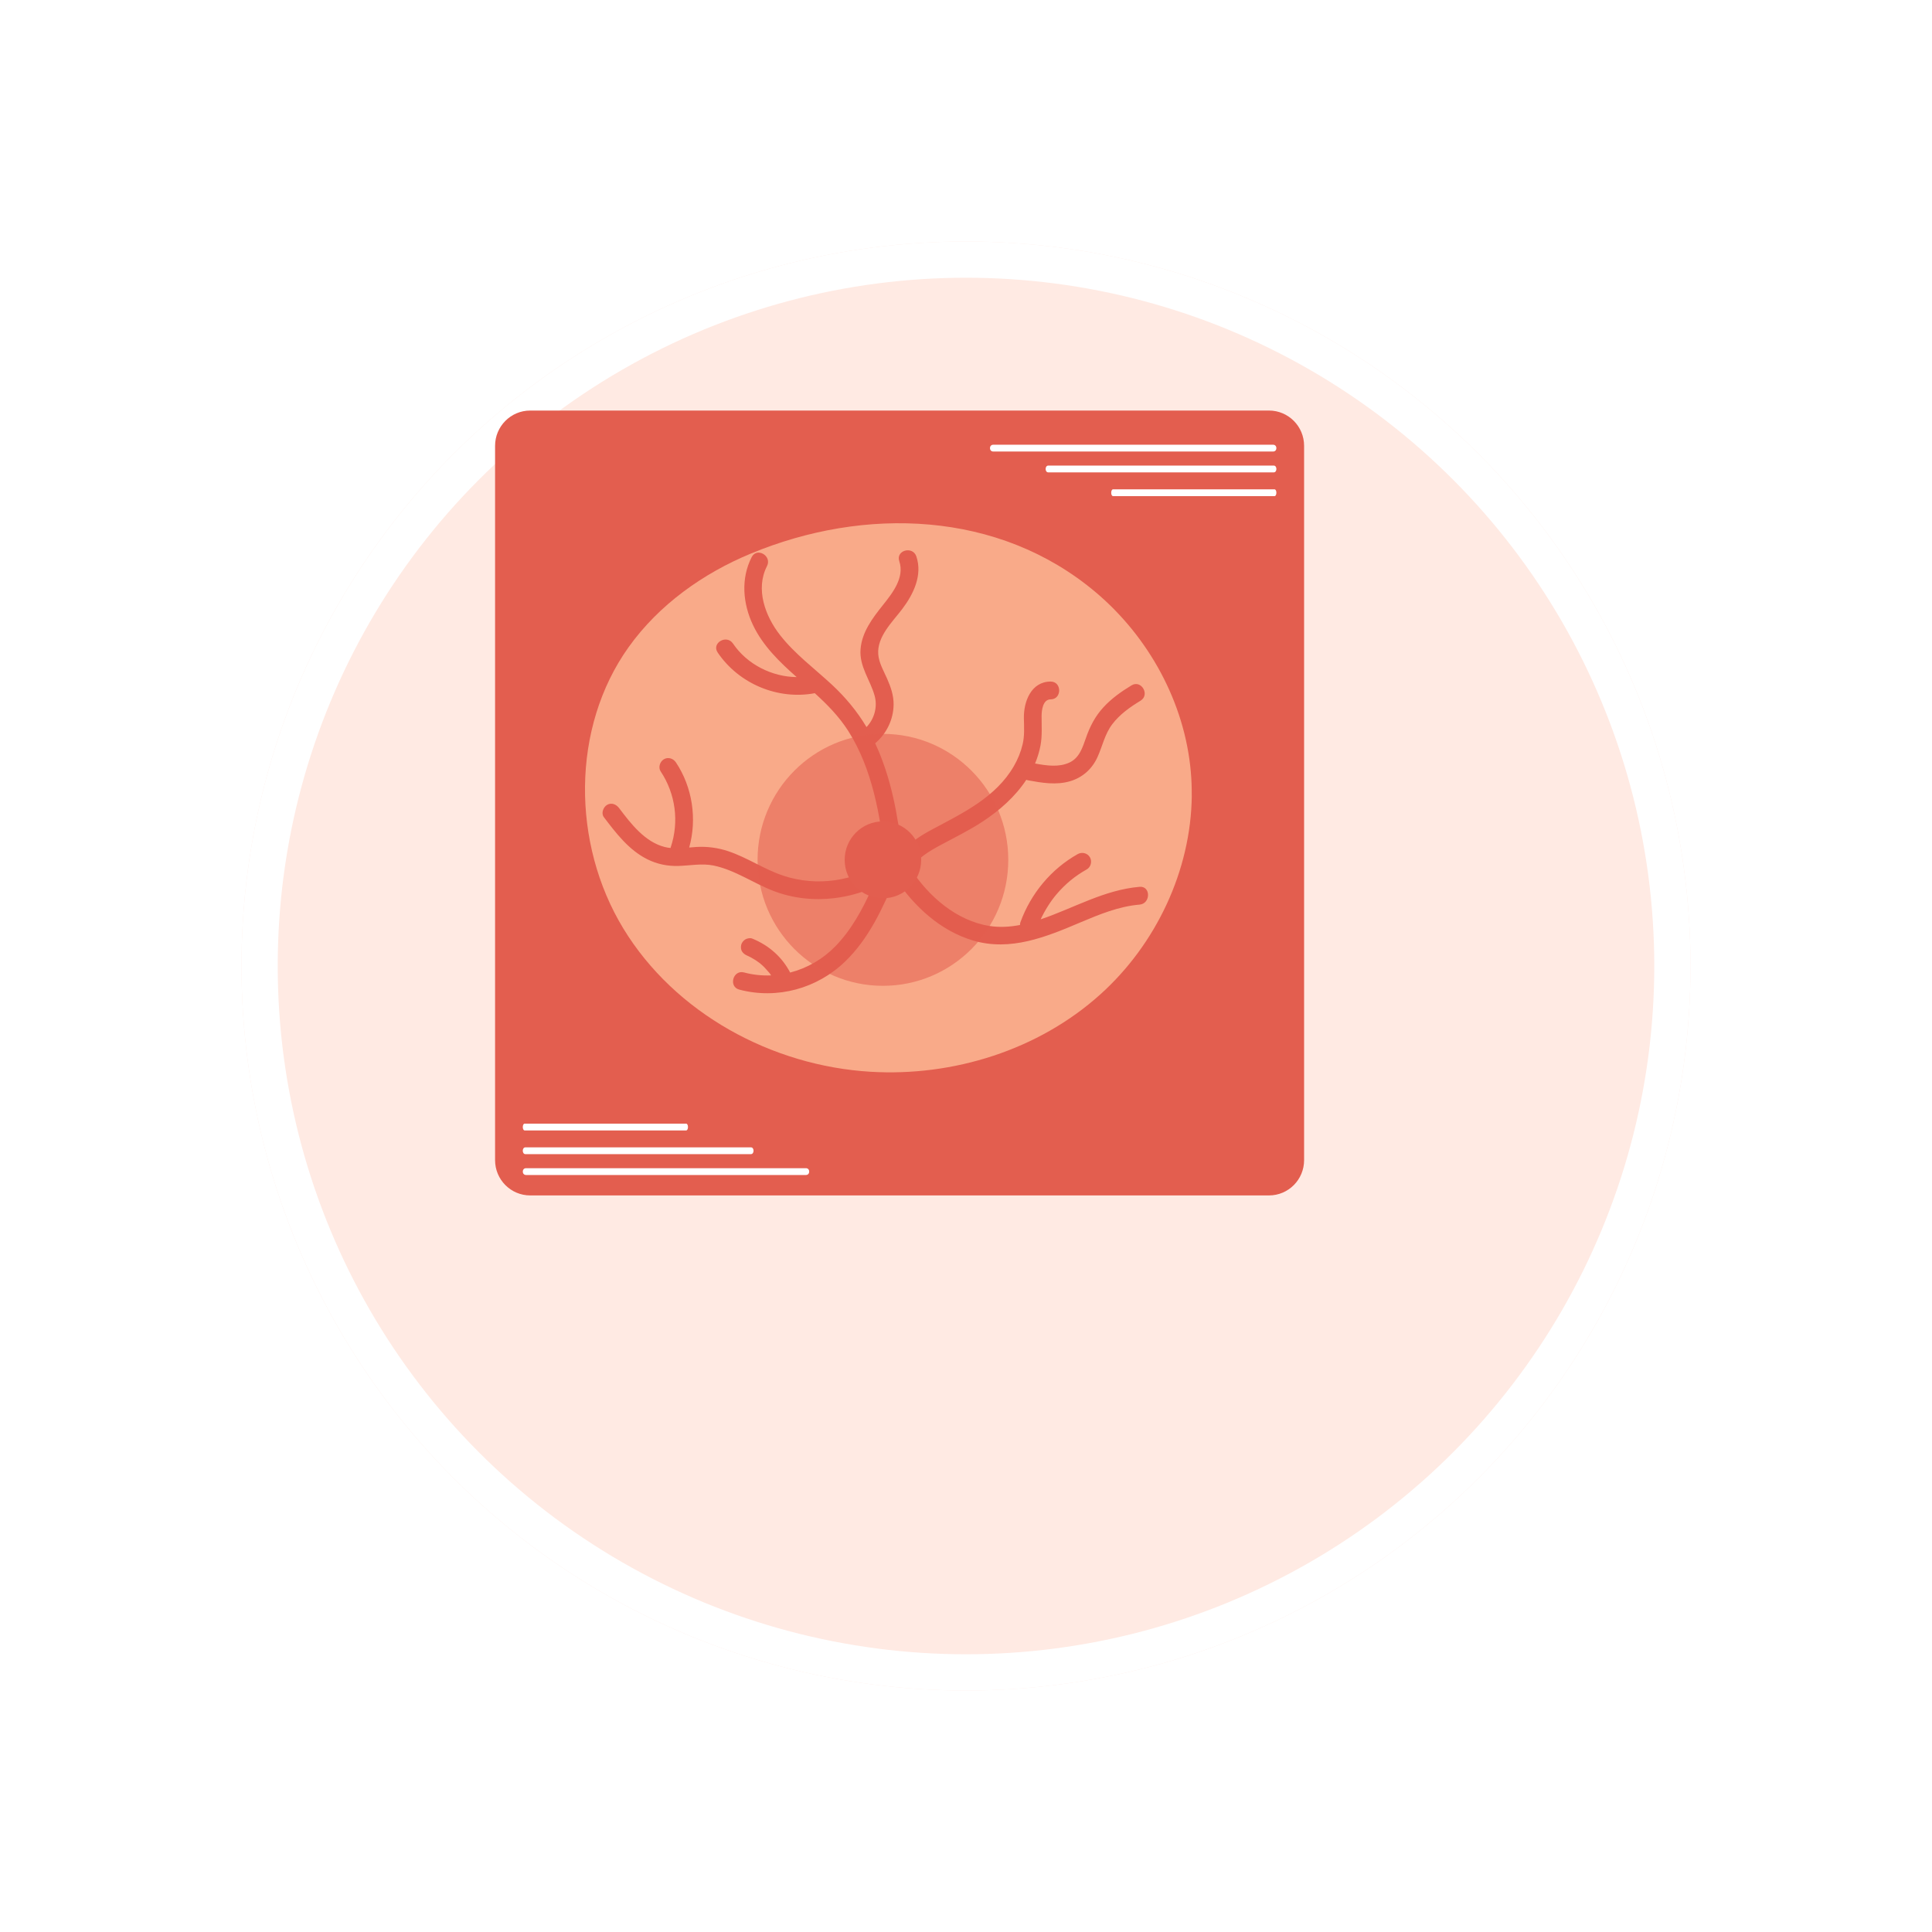 <svg width="160" height="160" viewBox="0 0 160 160" fill="none" xmlns="http://www.w3.org/2000/svg">
<g filter="url(#filter0_d_48_421)">
<circle cx="75" cy="66" r="60" fill="#FFEAE3"/>
<circle cx="75" cy="66" r="58.5" stroke="white" stroke-width="3"/>
</g>
<path d="M105.092 34H43.908C42.302 34 41 35.308 41 36.922V96.078C41 97.692 42.302 99 43.908 99H105.092C106.698 99 108 97.692 108 96.078V36.922C108 35.308 106.698 34 105.092 34Z" fill="#E35E4F"/>
<path d="M98.699 65.887C98.634 72.094 95.735 78.209 91.113 82.361C86.001 86.958 78.948 89.169 72.1 88.759C63.919 88.271 55.895 83.918 51.62 76.891C47.345 69.865 47.288 60.27 52.067 53.583C54.575 50.077 58.217 47.486 62.188 45.842C71.588 41.942 82.711 42.278 90.736 49.043C95.128 52.746 98.109 58.167 98.617 63.903C98.678 64.566 98.699 65.229 98.695 65.892L98.699 65.887Z" fill="#F9AA89"/>
<path d="M63.759 80.612C63.759 80.612 63.724 80.573 63.707 80.551C63.694 80.538 63.698 80.551 63.763 80.616L63.759 80.612Z" fill="#E35E4F"/>
<g style="mix-blend-mode:color-dodge">
<path d="M94.394 73.441C91.456 73.686 88.926 75.208 86.183 76.137C86.526 75.4 87.003 74.641 87.494 74.065C88.24 73.193 89.017 72.552 89.998 72.002C90.345 71.81 90.458 71.33 90.263 70.995C90.059 70.646 89.607 70.537 89.26 70.728C87.051 71.967 85.367 74 84.504 76.385C84.478 76.455 84.473 76.529 84.473 76.603C83.636 76.765 82.776 76.817 81.926 76.682C80.563 76.464 79.304 75.845 78.211 75.012C77.1 74.165 76.162 73.093 75.394 71.924C76.01 71.073 76.922 70.51 77.842 70.013C79.026 69.372 80.237 68.788 81.366 68.046C82.755 67.139 84.074 65.979 84.994 64.579C85.033 64.596 85.072 64.609 85.115 64.618C86.27 64.832 87.472 65.037 88.622 64.697C89.664 64.387 90.449 63.676 90.896 62.686C91.304 61.779 91.495 60.797 92.103 59.99C92.723 59.166 93.578 58.56 94.451 58.032C95.258 57.544 94.52 56.27 93.709 56.758C92.871 57.264 92.051 57.844 91.387 58.569C90.697 59.314 90.263 60.16 89.933 61.111C89.651 61.914 89.39 62.769 88.561 63.153C87.676 63.562 86.652 63.401 85.719 63.231C85.918 62.756 86.07 62.258 86.17 61.739C86.322 60.919 86.257 60.134 86.261 59.306C86.261 58.83 86.361 57.919 87.008 57.919C87.95 57.919 87.954 56.44 87.008 56.444C85.393 56.449 84.768 58.102 84.794 59.48C84.807 60.213 84.859 60.919 84.69 61.639C84.538 62.28 84.291 62.882 83.961 63.453C82.468 66.031 79.743 67.331 77.225 68.674C76.305 69.167 75.407 69.734 74.691 70.489C74.348 67.427 73.784 64.356 72.478 61.556C73.411 60.767 73.988 59.602 74.005 58.355C74.014 57.587 73.766 56.885 73.463 56.196C73.181 55.559 72.794 54.909 72.734 54.198C72.612 52.733 73.91 51.503 74.717 50.439C75.646 49.209 76.414 47.639 75.889 46.081C75.589 45.187 74.17 45.571 74.474 46.474C74.934 47.843 73.897 49.135 73.094 50.142C72.243 51.211 71.38 52.353 71.267 53.767C71.154 55.197 72.061 56.296 72.43 57.605C72.69 58.534 72.412 59.532 71.761 60.213C70.98 58.9 70.004 57.731 68.875 56.684C67.435 55.35 65.829 54.163 64.609 52.606C63.377 51.036 62.539 48.794 63.52 46.88C63.95 46.038 62.687 45.292 62.253 46.134C61.333 47.926 61.519 50.007 62.37 51.786C63.186 53.492 64.575 54.839 65.976 56.074C63.919 56.052 61.866 55.018 60.703 53.295C60.174 52.515 58.902 53.252 59.436 54.041C61.194 56.636 64.414 57.98 67.478 57.408C68.515 58.35 69.492 59.345 70.255 60.544C71.249 62.114 71.909 63.855 72.369 65.652C72.838 67.475 73.103 69.337 73.293 71.208C73.246 71.256 73.202 71.313 73.163 71.374C70.737 72.975 67.665 73.446 64.883 72.525C63.286 71.998 61.879 71.012 60.282 70.484C59.449 70.21 58.577 70.092 57.7 70.14C57.492 70.153 57.283 70.17 57.075 70.188C57.743 67.824 57.34 65.185 55.981 63.144C55.76 62.812 55.335 62.668 54.979 62.878C54.653 63.07 54.493 63.554 54.714 63.885C55.947 65.739 56.255 68.055 55.547 70.166C55.539 70.188 55.539 70.205 55.534 70.227C55.37 70.21 55.205 70.188 55.044 70.144C53.399 69.721 52.249 68.216 51.273 66.925C51.034 66.607 50.639 66.441 50.27 66.659C49.962 66.842 49.767 67.348 50.005 67.667C51.008 68.993 52.089 70.406 53.608 71.16C54.415 71.562 55.274 71.74 56.172 71.714C57.145 71.688 58.121 71.483 59.089 71.679C60.873 72.046 62.4 73.153 64.084 73.795C65.668 74.401 67.426 74.588 69.11 74.379C70.182 74.248 71.232 73.969 72.222 73.542C71.436 75.295 70.512 77.005 69.175 78.374C68.129 79.443 66.831 80.184 65.438 80.542C65.117 79.927 64.683 79.36 64.171 78.898C63.611 78.387 62.982 78.008 62.287 77.724C62.123 77.659 61.866 77.711 61.723 77.799C61.571 77.89 61.428 78.065 61.385 78.239C61.341 78.427 61.35 78.64 61.459 78.806C61.558 78.959 61.684 79.046 61.84 79.12C61.84 79.12 61.849 79.124 61.875 79.138C61.906 79.151 61.94 79.168 61.971 79.181C62.04 79.212 62.109 79.247 62.179 79.286C62.309 79.356 62.435 79.43 62.561 79.508C62.665 79.574 62.76 79.652 62.865 79.722C62.878 79.731 62.895 79.74 62.908 79.752C62.912 79.752 62.917 79.757 62.921 79.761C62.921 79.761 62.917 79.761 62.912 79.757C62.938 79.779 62.96 79.796 62.986 79.818C63.047 79.866 63.103 79.918 63.16 79.971C63.355 80.149 63.516 80.35 63.694 80.546C63.707 80.559 63.733 80.586 63.746 80.607C63.75 80.612 63.754 80.616 63.759 80.625C63.754 80.621 63.75 80.616 63.746 80.612C63.767 80.638 63.785 80.668 63.806 80.695C63.824 80.721 63.841 80.747 63.858 80.778C63.116 80.808 62.361 80.734 61.615 80.533C60.703 80.293 60.313 81.715 61.224 81.955C64.362 82.784 67.678 81.868 70.004 79.617C71.952 77.729 73.111 75.216 74.144 72.731C75.689 75.059 77.876 77.088 80.585 77.89C83.688 78.806 86.635 77.594 89.464 76.394C91.035 75.731 92.658 75.059 94.373 74.916C95.306 74.837 95.314 73.363 94.373 73.441H94.394Z" fill="#E35E4F"/>
</g>
<path d="M62.869 79.726C62.83 79.705 62.812 79.7 62.921 79.761C62.921 79.761 62.921 79.761 62.917 79.757C62.9 79.748 62.886 79.735 62.869 79.726Z" fill="#E35E4F"/>
<path opacity="0.54" d="M73.12 81.641C78.853 81.641 83.501 76.97 83.501 71.208C83.501 65.446 78.853 60.776 73.12 60.776C67.387 60.776 62.739 65.446 62.739 71.208C62.739 76.97 67.387 81.641 73.12 81.641Z" fill="#E35E4F"/>
<path d="M73.12 74.392C74.87 74.392 76.288 72.967 76.288 71.208C76.288 69.45 74.87 68.024 73.12 68.024C71.37 68.024 69.952 69.45 69.952 71.208C69.952 72.967 71.37 74.392 73.12 74.392Z" fill="#E35E4F"/>
<path d="M105.435 36.831H82.255C81.895 36.831 81.895 37.393 82.255 37.393H105.435C105.795 37.393 105.795 36.831 105.435 36.831Z" fill="white"/>
<path d="M105.487 38.558H86.812C86.522 38.558 86.522 39.12 86.812 39.12H105.487C105.778 39.12 105.778 38.558 105.487 38.558Z" fill="white"/>
<path d="M105.548 40.525H92.181C91.973 40.525 91.973 41.087 92.181 41.087H105.548C105.756 41.087 105.756 40.525 105.548 40.525Z" fill="white"/>
<path d="M43.565 97.308H66.745C67.105 97.308 67.105 96.745 66.745 96.745H43.565C43.205 96.745 43.205 97.308 43.565 97.308Z" fill="white"/>
<path d="M43.513 95.581H62.188C62.478 95.581 62.478 95.018 62.188 95.018H43.513C43.222 95.018 43.222 95.581 43.513 95.581Z" fill="white"/>
<path d="M43.452 93.618H56.819C57.028 93.618 57.028 93.055 56.819 93.055H43.452C43.244 93.055 43.244 93.618 43.452 93.618Z" fill="white"/>
<defs>
<filter id="filter0_d_48_421" x="0" y="0" width="160" height="160" filterUnits="userSpaceOnUse" color-interpolation-filters="sRGB">
<feFlood flood-opacity="0" result="BackgroundImageFix"/>
<feColorMatrix in="SourceAlpha" type="matrix" values="0 0 0 0 0 0 0 0 0 0 0 0 0 0 0 0 0 0 127 0" result="hardAlpha"/>
<feMorphology radius="10" operator="erode" in="SourceAlpha" result="effect1_dropShadow_48_421"/>
<feOffset dx="5" dy="14"/>
<feGaussianBlur stdDeviation="15"/>
<feComposite in2="hardAlpha" operator="out"/>
<feColorMatrix type="matrix" values="0 0 0 0 0 0 0 0 0 0 0 0 0 0 0 0 0 0 0.1 0"/>
<feBlend mode="normal" in2="BackgroundImageFix" result="effect1_dropShadow_48_421"/>
<feBlend mode="normal" in="SourceGraphic" in2="effect1_dropShadow_48_421" result="shape"/>
</filter>
</defs>
</svg>
